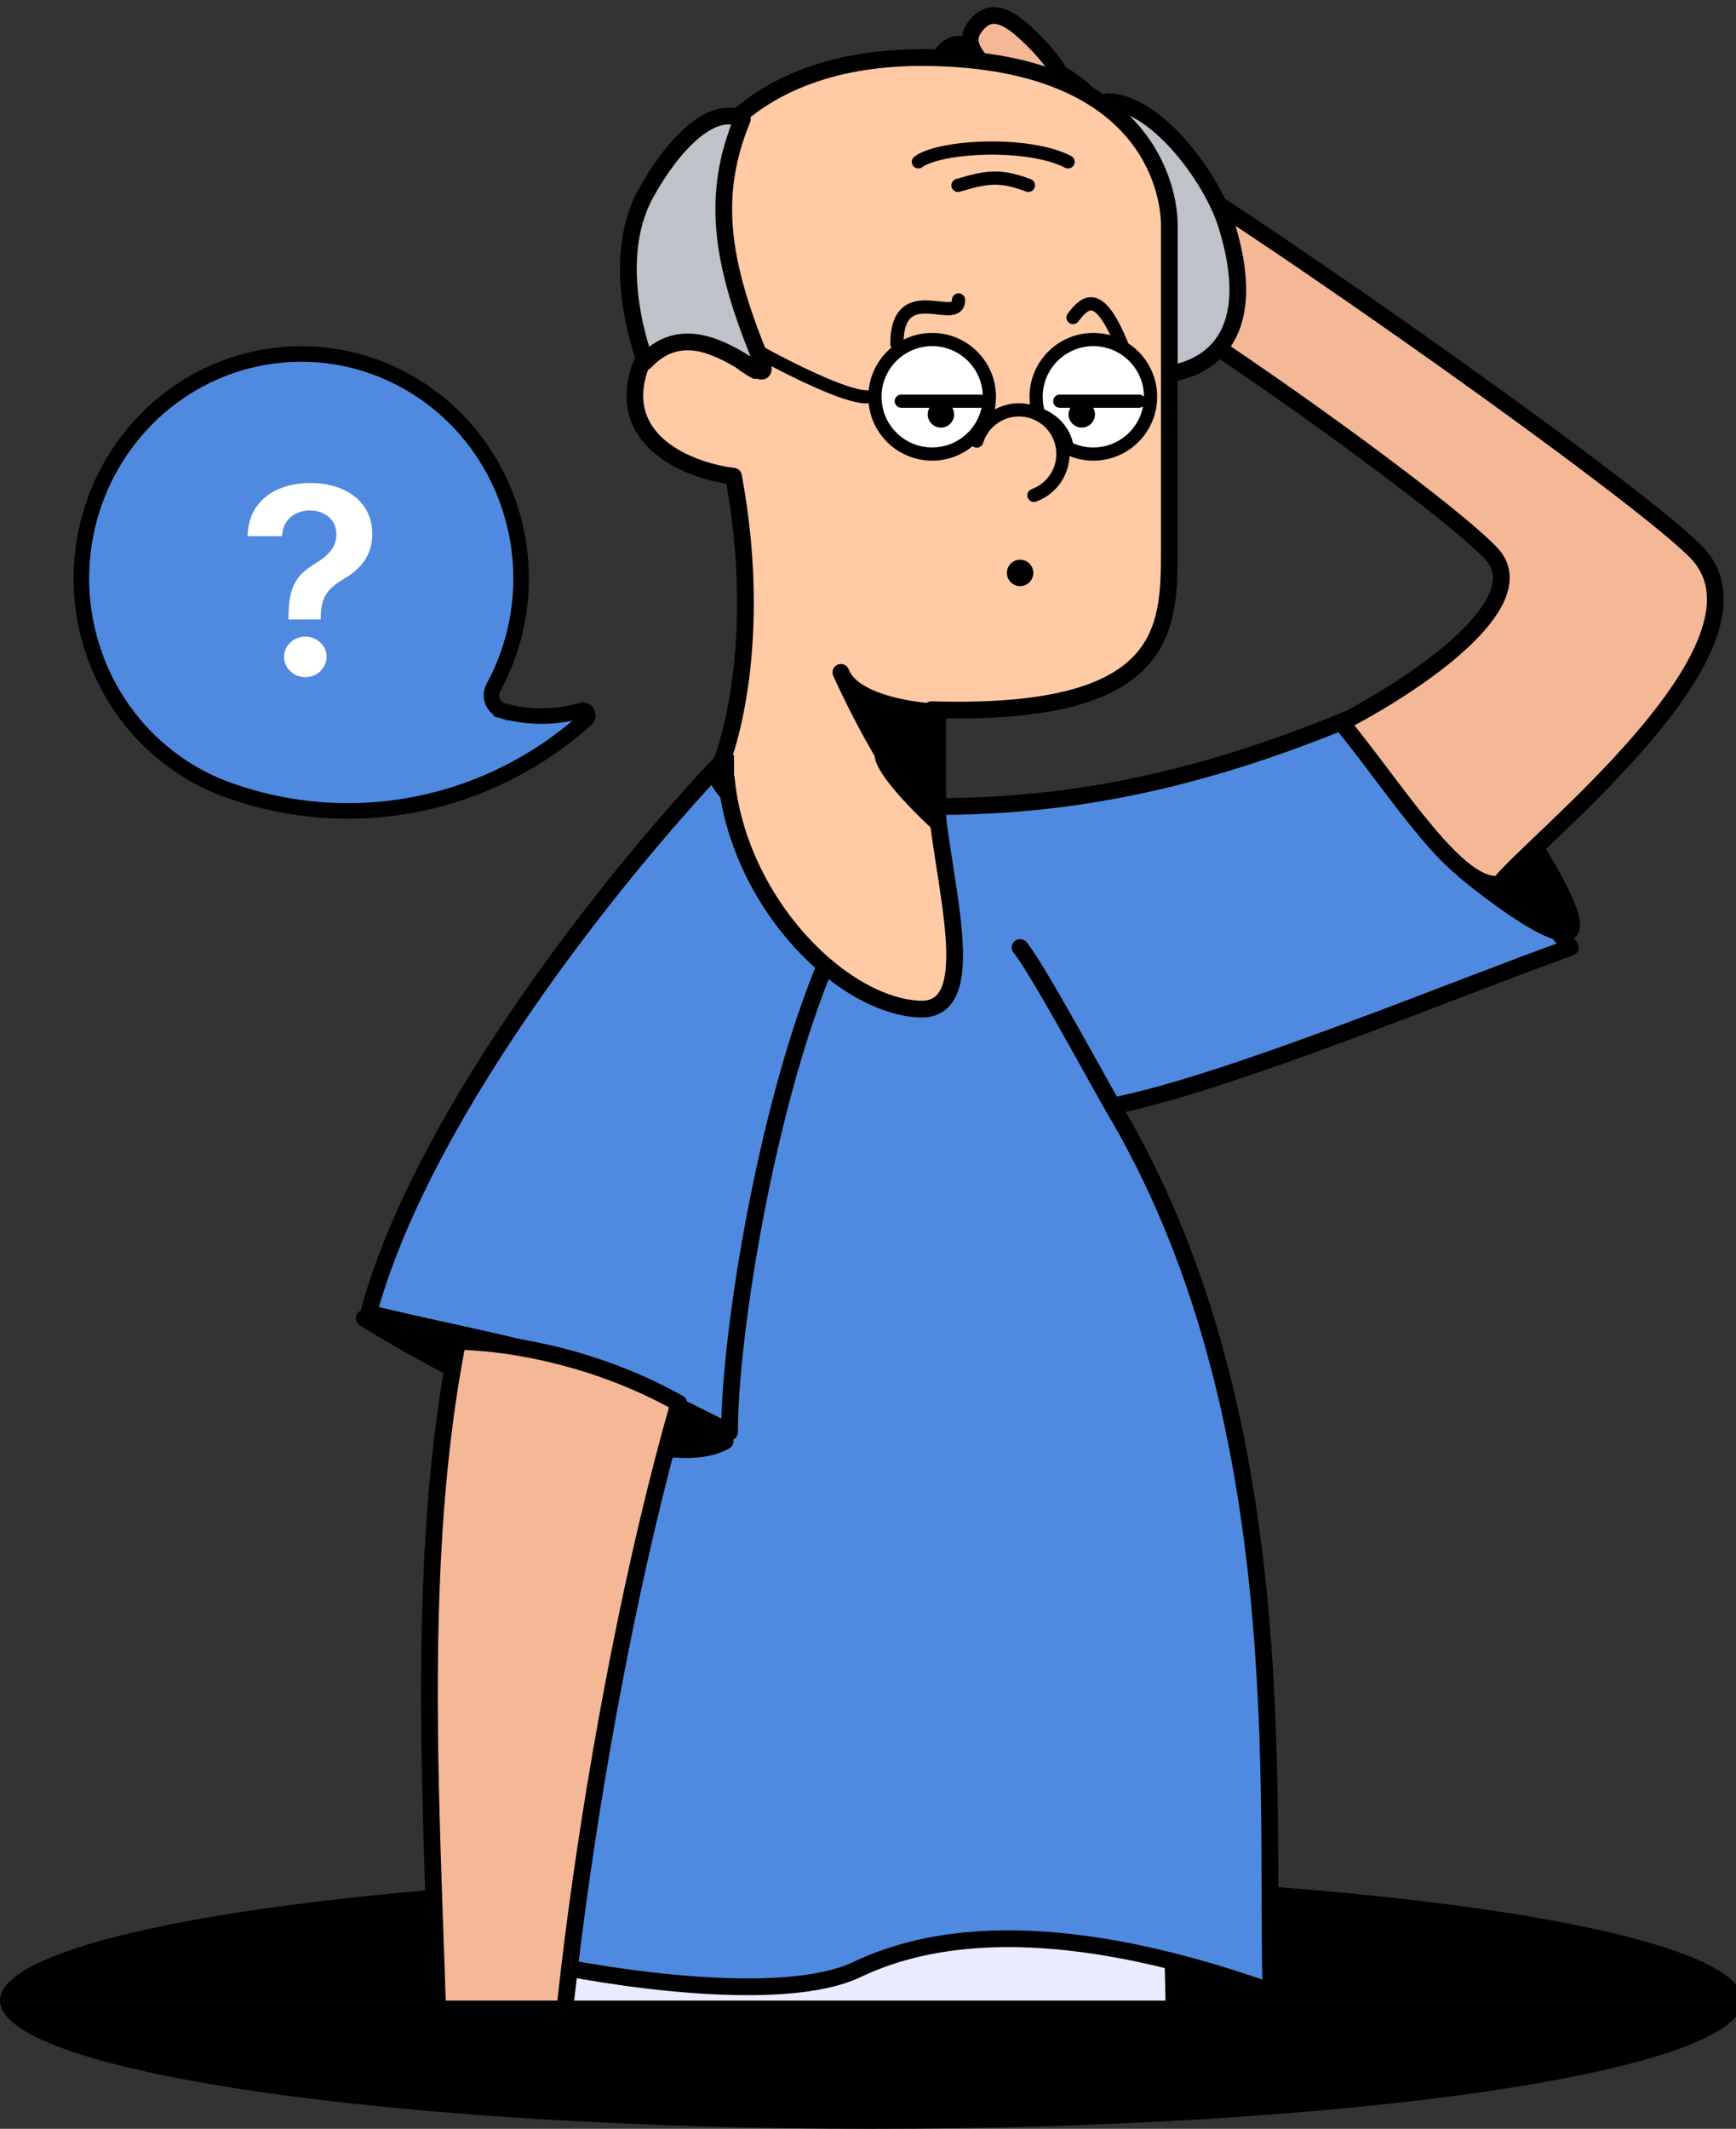 <svg width="102" height="125" viewBox="0 0 102 125" fill="none" xmlns="http://www.w3.org/2000/svg">
<rect x="0" y="0" width="102" height="125" fill="#333333" stroke="none"/>
<g clip-path="url(#clip0_4731_76641)">
<path d="M102.41 117.47C102.41 116.481 101.085 115.502 98.512 114.588C95.939 113.675 92.167 112.845 87.412 112.145C82.657 111.446 77.013 110.891 70.8 110.513C64.588 110.135 57.929 109.94 51.205 109.94C44.48 109.94 37.822 110.135 31.61 110.513C25.397 110.891 19.752 111.446 14.998 112.145C10.243 112.845 6.471 113.675 3.898 114.588C1.324 115.502 -5.87858e-07 116.481 0 117.47L51.205 117.47H102.41Z" fill="black"/>
<g clip-path="url(#clip1_4731_76641)">
<path d="M30.679 121.879C33.023 112.265 37.944 112.035 41.694 109.514C41.694 109.514 46.397 106.034 55.287 104.995C64.177 103.955 68.411 106.814 68.411 106.814C70.52 127.88 66.302 164.124 65.364 166.501C64.192 169.472 50.819 168.121 47.553 168.121L45.444 161.636L39.116 172.55L20.368 163.455C31.617 135.724 28.336 131.493 30.679 121.879Z" fill="#EAECFF"/>
<path d="M45.444 161.636L47.553 168.121C50.819 168.121 64.192 169.472 65.364 166.501C66.302 164.124 70.52 127.88 68.411 106.814C68.411 106.814 64.177 103.955 55.287 104.995C46.397 106.034 41.694 109.514 41.694 109.514C37.944 112.035 33.023 112.265 30.679 121.879C28.336 131.493 31.617 135.724 20.368 163.455L39.116 172.55L45.444 161.636ZM45.444 161.636C48.881 155.226 55.662 140.848 55.287 134.612" stroke="black" stroke-width="0.983" stroke-linecap="round" stroke-linejoin="round"/>
<path d="M55.022 47.358C63.04 47.358 70.541 45.806 79.335 42.179C82.956 48.128 90.198 52.703 92.268 55.635C85.853 57.911 72.093 63.647 65.368 64.94C76.128 82.942 74.334 105.554 74.679 116.935C66.661 114.09 57.35 112.316 50.366 115.642C46.021 117.711 35.795 116.159 31.226 115.124C31.226 104.514 33.295 92.616 37.692 81.5C34.588 79.689 26.829 78.396 21.656 77.103C24.966 64.894 37.175 50.117 42.865 44.254L48.943 45.806L55.022 47.358Z" fill="#4F8AE0"/>
<path d="M37.692 81.5C34.588 79.689 26.829 78.396 21.656 77.103C24.966 64.894 37.175 50.117 42.865 44.254L48.943 45.806L55.022 47.358C63.04 47.358 70.541 45.806 79.335 42.179C82.956 48.128 90.198 52.703 92.268 55.635C85.853 57.911 72.093 63.647 65.368 64.94M37.692 81.5C33.295 92.616 31.226 104.514 31.226 115.124C35.795 116.159 46.021 117.711 50.366 115.642C57.35 112.316 66.661 114.09 74.679 116.935C74.334 105.554 76.128 82.942 65.368 64.94M37.692 81.5L42.865 84.086C42.865 78.131 45.193 63.905 48.943 55.635M65.368 64.94C64.535 63.492 60.883 56.755 59.936 55.635" stroke="black" stroke-width="0.983" stroke-linecap="round" stroke-linejoin="round"/>
<path d="M92.222 54.667C93.048 54.01 89.612 48.634 88.324 47.067C87.521 47.769 87.085 50.319 86.052 51.139C87.569 52.396 91.396 55.323 92.222 54.667Z" fill="black" stroke="black" stroke-width="0.983" stroke-linecap="round" stroke-linejoin="round"/>
<path d="M21.4 77.406C26.82 80.77 38.65 86.922 42.609 84.615C35.893 81.972 22.248 76.829 21.4 77.406Z" fill="black" stroke="black" stroke-width="0.983" stroke-linecap="round" stroke-linejoin="round"/>
<path d="M32.861 131.022C31.54 126.975 34.618 100.795 39.884 82.396C34.592 79.428 29.16 78.775 26.888 78.775C23.637 95.389 26.245 114.647 25.858 131.022C24.606 135.092 24.628 141.008 26.375 142.662C27.341 143.575 27.966 142.875 27.825 142.165C28.158 143.03 28.667 143.574 28.902 143.574C29.16 143.574 29.936 143.765 30.195 142.798C30.775 143.997 31.23 143.765 31.697 143.765C33.418 143.696 31.806 140.959 32.861 137.131C33.448 138.257 35.1 140.155 37.009 138.741C37.556 138.336 33.316 134.24 32.861 131.022Z" fill="#F5B896"/>
<path d="M30.195 142.798C30.775 143.997 31.23 143.765 31.697 143.765C33.418 143.696 31.806 140.959 32.861 137.131C33.448 138.257 35.1 140.155 37.009 138.741C37.556 138.336 33.316 134.24 32.861 131.022C31.54 126.975 34.618 100.795 39.884 82.396C34.592 79.428 29.16 78.775 26.888 78.775C23.637 95.389 26.245 114.647 25.858 131.022C24.606 135.092 24.628 141.008 26.375 142.662C27.469 143.696 28.126 142.662 27.728 141.886M30.195 142.798C29.936 143.765 29.16 143.574 28.902 143.574C28.643 143.574 28.049 142.911 27.728 141.886M30.195 142.798C30.195 142.798 29.279 141.627 29.614 137.131M27.728 141.886C27.728 141.886 26.434 139.299 27.21 137.131" stroke="black" stroke-width="0.983" stroke-linecap="round" stroke-linejoin="round"/>
<path d="M87.652 32.536C90.057 35.176 84.255 39.595 78.824 42.441C82.096 46.422 85.713 52.33 88.116 51.898C90.013 49.441 104.717 37.985 99.774 32.536C96.994 29.47 74.5 13.452 64.921 7.801C64.91 4.852 60.481 3.394 58.369 2.743C56.679 2.223 55.788 6.088 55.553 8.085C50.287 7.287 49.553 12.246 51.368 11.744C55.107 10.71 56.492 12.512 58.84 13.563C61.491 12.668 84.645 29.235 87.652 32.536Z" fill="#F5B896" stroke="black" stroke-width="0.983" stroke-linecap="round" stroke-linejoin="round"/>
<path d="M58.64 9.711C59.39 8.863 57.672 6.841 56.28 5.611C54.889 4.381 54.153 4.633 53.601 5.257C53.049 5.882 52.89 6.643 54.281 7.873C55.673 9.103 57.89 10.559 58.64 9.711Z" fill="#F5B896" stroke="black" stroke-width="0.983" stroke-linecap="round" stroke-linejoin="round"/>
<path d="M60.419 7.569C61.169 6.721 59.451 4.699 58.06 3.469C56.668 2.24 55.932 2.491 55.38 3.116C54.828 3.74 54.669 4.502 56.06 5.731C57.452 6.961 59.67 8.418 60.419 7.569Z" fill="#F5B896" stroke="black" stroke-width="0.983" stroke-linecap="round" stroke-linejoin="round"/>
<path d="M62.447 5.879C63.196 5.031 61.478 3.009 60.087 1.779C58.695 0.55 57.96 0.801 57.408 1.426C56.856 2.05 56.696 2.811 58.088 4.041C59.479 5.271 61.697 6.727 62.447 5.879Z" fill="#F5B896" stroke="black" stroke-width="0.983" stroke-linecap="round" stroke-linejoin="round"/>
<path d="M72.066 13.216C71.18 10.364 67.858 5.973 65.082 5.973C66.07 8.456 67.775 18.906 67.858 22.01C69.996 22.01 74.394 20.716 72.066 13.216Z" fill="#BFC2C8" stroke="black" stroke-width="0.983" stroke-linecap="round" stroke-linejoin="round"/>
<path d="M68.703 32.36V13.214C68.703 11.145 67.41 3.644 54.736 3.385C42.062 3.127 39.993 11.921 39.993 11.921C39.993 16.875 41.561 19.657 43.503 21.165C41.364 19.878 38.125 18.86 37.406 22.273C36.579 26.204 40.855 27.704 43.097 27.963C44.752 36.861 43.097 43.396 42.062 45.551C44.131 49.69 51.373 49 54.736 48.138V41.672C68.6 42.086 68.703 37.016 68.703 32.36Z" fill="#FFCAA4"/>
<path d="M68.703 13.214C68.703 15.283 68.703 32.36 68.703 32.36C68.703 37.016 68.6 42.086 54.736 41.672V48.138C51.373 49 44.131 49.69 42.062 45.551C43.097 43.396 44.752 36.861 43.097 27.963C40.855 27.704 36.579 26.204 37.406 22.273C38.234 18.341 42.407 20.29 44.39 21.756C42.062 20.436 39.993 17.611 39.993 11.921C39.993 11.921 42.062 3.127 54.736 3.385C67.41 3.644 68.703 11.145 68.703 13.214Z" stroke="black" stroke-width="0.983" stroke-linecap="round" stroke-linejoin="round"/>
<path d="M55.098 41.809C53.285 41.727 50.308 41.188 49.505 39.696C49.471 39.623 49.439 39.551 49.407 39.481C49.435 39.555 49.468 39.627 49.505 39.696C50.761 42.435 53.486 47.614 55.098 48.017V41.809Z" fill="black"/>
<path d="M55.098 41.809C53.201 41.723 50.028 41.137 49.407 39.481C50.614 42.154 53.442 47.603 55.098 48.017V41.809Z" stroke="black" stroke-width="0.983" stroke-linecap="round" stroke-linejoin="round"/>
<path d="M44.648 20.972C42.32 15.281 41.803 11.402 43.614 7.004C41.803 6.099 39.475 8.556 37.923 11.402C35.666 15.54 37.923 21.23 37.923 21.23C41.286 17.609 45.869 23.956 44.648 20.972Z" fill="#BFC2C8" stroke="black" stroke-width="0.983" stroke-linecap="round" stroke-linejoin="round"/>
<path d="M53.961 9.503C55.254 8.557 60.427 8.299 62.755 9.503" stroke="black" stroke-width="0.776" stroke-linecap="round" stroke-linejoin="round"/>
<path d="M56.287 10.885C58.011 10.368 58.77 10.264 60.425 10.885" stroke="black" stroke-width="0.776" stroke-linecap="round" stroke-linejoin="round"/>
<path d="M28.985 40.381L28.981 40.388L28.977 40.395C28.915 40.52 28.881 40.655 28.877 40.794C28.872 40.932 28.897 41.07 28.95 41.197C29.004 41.325 29.084 41.44 29.187 41.534C29.289 41.628 29.411 41.699 29.544 41.74L29.68 41.304L29.559 41.744C31.075 42.159 32.672 42.148 34.182 41.714C34.241 41.699 34.303 41.703 34.36 41.728C34.417 41.754 34.467 41.799 34.498 41.858C34.53 41.918 34.542 41.988 34.53 42.056C34.519 42.123 34.486 42.184 34.439 42.228C31.616 44.762 28.183 46.485 24.493 47.218C20.802 47.952 16.986 47.67 13.437 46.401L13.436 46.401C11.568 45.735 9.873 44.64 8.485 43.199C7.097 41.758 6.052 40.009 5.431 38.089C4.811 36.169 4.632 34.129 4.909 32.126C5.185 30.124 5.91 28.214 7.026 26.544L7.026 26.544C8.517 24.311 10.644 22.6 13.118 21.642C15.592 20.684 18.295 20.525 20.86 21.186C22.779 21.68 24.561 22.618 26.069 23.927C27.577 25.236 28.77 26.881 29.557 28.737C30.343 30.592 30.7 32.607 30.601 34.627C30.502 36.646 29.949 38.615 28.985 40.381Z" fill="#4F8AE0" stroke="black" stroke-width="0.912"/>
<path d="M16.952 36.371V36.23C16.956 35.574 17.02 35.052 17.145 34.665C17.274 34.277 17.456 33.965 17.691 33.73C17.926 33.491 18.212 33.272 18.549 33.073C18.78 32.935 18.987 32.785 19.169 32.622C19.355 32.455 19.501 32.27 19.607 32.067C19.713 31.861 19.766 31.631 19.766 31.377C19.766 31.091 19.696 30.843 19.556 30.633C19.415 30.423 19.226 30.26 18.987 30.144C18.752 30.028 18.489 29.97 18.197 29.97C17.928 29.97 17.672 30.026 17.429 30.139C17.191 30.247 16.992 30.414 16.832 30.638C16.677 30.859 16.59 31.14 16.571 31.481H14.547C14.566 30.792 14.74 30.216 15.07 29.753C15.403 29.289 15.843 28.941 16.389 28.709C16.939 28.478 17.545 28.362 18.208 28.362C18.932 28.362 19.569 28.483 20.119 28.726C20.672 28.968 21.102 29.314 21.409 29.764C21.72 30.209 21.875 30.738 21.875 31.35C21.875 31.763 21.805 32.133 21.665 32.459C21.528 32.785 21.333 33.074 21.079 33.328C20.825 33.582 20.524 33.808 20.175 34.007C19.868 34.188 19.616 34.377 19.419 34.572C19.226 34.768 19.082 34.998 18.987 35.262C18.896 35.523 18.849 35.846 18.845 36.23V36.371H16.952ZM17.941 39.761C17.6 39.761 17.306 39.645 17.06 39.414C16.813 39.182 16.69 38.899 16.69 38.566C16.69 38.24 16.813 37.961 17.06 37.729C17.306 37.497 17.6 37.382 17.941 37.382C18.278 37.382 18.57 37.497 18.817 37.729C19.067 37.961 19.192 38.24 19.192 38.566C19.192 38.787 19.133 38.988 19.015 39.169C18.902 39.35 18.75 39.495 18.561 39.604C18.375 39.709 18.168 39.761 17.941 39.761Z" fill="white"/>
<path d="M57.393 25.9C57.81 24.534 59.255 23.763 60.621 24.18C61.988 24.596 62.758 26.041 62.342 27.408C62.095 28.217 61.487 28.817 60.749 29.086" stroke="black" stroke-width="0.776" stroke-linecap="round" stroke-linejoin="round"/>
<circle cx="0.776" cy="0.776" r="0.776" transform="matrix(-1 0 0 1 56.318 23.559)" fill="black"/>
<circle cx="0.776" cy="0.776" r="0.776" transform="matrix(-1 0 0 1 60.713 32.864)" fill="black"/>
<circle cx="0.776" cy="0.776" r="0.776" transform="matrix(-1 0 0 1 64.596 23.037)" fill="black"/>
<path d="M56.32 17.612C56.32 19.158 52.699 16.313 52.699 20.199" stroke="black" stroke-width="0.776" stroke-linecap="round" stroke-linejoin="round"/>
<path d="M63.047 18.646C63.823 17.606 64.599 17.089 65.893 20.198" stroke="black" stroke-width="0.776" stroke-linecap="round" stroke-linejoin="round"/>
<path d="M53.992 59.252C57.859 59.462 55.26 51.598 54.937 46.348L42.611 44.767C42.853 52.379 49.158 58.989 53.992 59.252Z" fill="#FFCAA4" stroke="black" stroke-width="0.983" stroke-linecap="round" stroke-linejoin="round"/>
<path d="M43.129 45.541V44.248L51.923 45.282L55.027 47.869L43.129 45.541Z" fill="#FFCAA4"/>
<path d="M55.026 48.905C55.026 48.905 51.682 45.934 51.405 44.508C51.127 43.082 55.026 46.339 55.026 46.339V48.905Z" fill="black"/>
<circle cx="54.769" cy="23.299" r="3.362" fill="white" stroke="black" stroke-width="0.776" stroke-linecap="round" stroke-linejoin="round"/>
<path d="M67.602 23.299C67.602 25.156 66.097 26.662 64.239 26.662C63.68 26.662 63.152 26.525 62.688 26.283C62.688 26.283 62.688 25.74 62.17 25.11C61.685 24.52 61.039 24.334 61.039 24.334C60.934 24.008 60.877 23.66 60.877 23.299C60.877 21.442 62.382 19.937 64.239 19.937C66.097 19.937 67.602 21.442 67.602 23.299Z" fill="white" stroke="black" stroke-width="0.776" stroke-linecap="round" stroke-linejoin="round"/>
<path d="M44.682 20.713C46.234 21.576 49.648 23.3 50.889 23.3" stroke="black" stroke-width="0.776" stroke-linecap="round" stroke-linejoin="round"/>
<circle cx="0.776" cy="0.776" r="0.776" transform="matrix(-1 0 0 1 56.06 23.556)" fill="black"/>
<circle cx="0.776" cy="0.776" r="0.776" transform="matrix(-1 0 0 1 64.336 23.556)" fill="black"/>
<path d="M57.611 23.556H52.956" stroke="black" stroke-width="0.776" stroke-linecap="round" stroke-linejoin="round"/>
<path d="M66.924 23.556H62.268" stroke="black" stroke-width="0.776" stroke-linecap="round" stroke-linejoin="round"/>
</g>
<path d="M0 117.47C-5.87858e-07 118.459 1.324 119.438 3.898 120.352C6.471 121.265 10.243 122.095 14.998 122.795C19.752 123.494 25.397 124.048 31.61 124.427C37.822 124.805 44.48 125 51.205 125C57.929 125 64.588 124.805 70.8 124.427C77.013 124.048 82.657 123.494 87.412 122.795C92.167 122.095 95.939 121.265 98.512 120.352C101.085 119.438 102.41 118.459 102.41 117.47H51.205L0 117.47Z" fill="black"/>
</g>
<defs>
<clipPath id="clip0_4731_76641">
<rect width="102" height="125" fill="white"/>
</clipPath>
<clipPath id="clip1_4731_76641">
<rect x="-1.506" width="105.422" height="120.482" rx="24.096" fill="white"/>
</clipPath>
</defs>
</svg>
